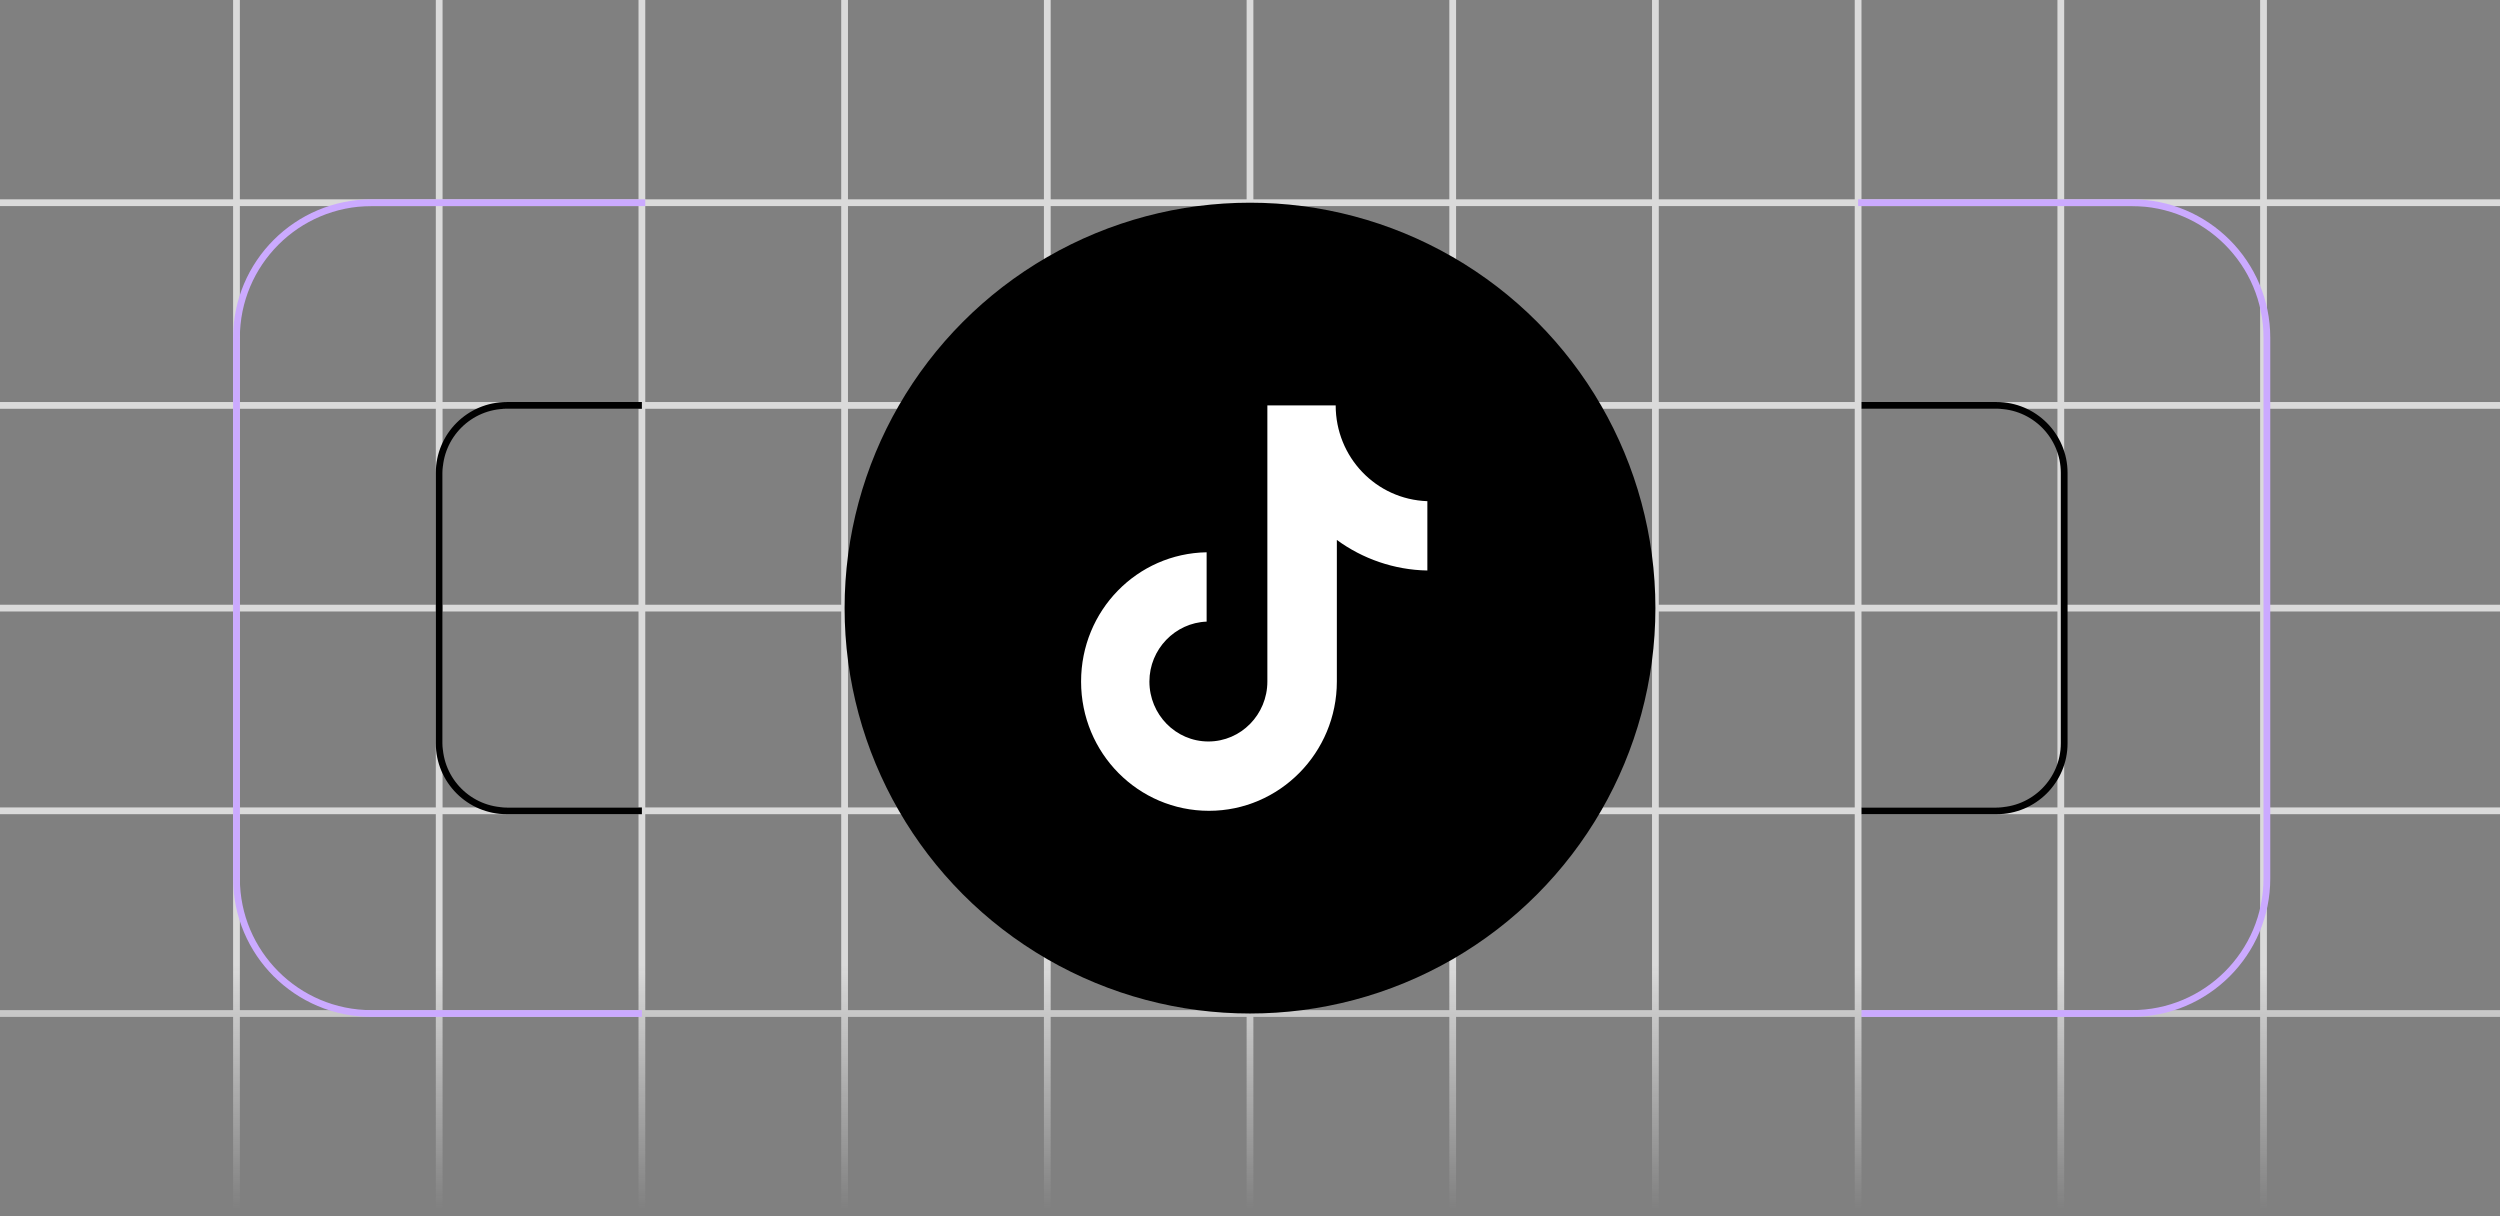 <svg width="370" height="180" viewBox="0 0 370 180" fill="none" xmlns="http://www.w3.org/2000/svg">
<rect x="0" y="0" width="370" height="180" fill="#808080" stroke="none"/>
<g clip-path="url(#clip0_1811_5352)">
<path fill-rule="evenodd" clip-rule="evenodd" d="M334.5 420.5V580H335.5V420.5H665V419.5H335.5V390.5H665V389.5H335.5V360.5H665V359.5H335.5V330.5H665V329.5H335.5V300.5H665V299.5H335.5V270.5H665V269.5H335.5V240.5H665V239.5H335.5V210.5H665V209.5H335.5V150.5H665V149.5H335.5V120.5H665V119.5H335.5L335.5 90.5H665V89.5H335.5V60.5H665V59.5H335.5V30.5H665V29.5H335.5V-380H334.5V29.5H305.5V-380H304.5V29.5H275.5V-380H274.5V29.5H245.5V-380H244.5V29.5H215.5V-380H214.5V29.5H185.5V-380H184.5V29.5H155.5V-380H154.5V29.5H125.5V-380H124.5V29.5H95.5V-380H94.5V29.5H65.5V-380H64.5V29.5H35.5V-380H34.5V29.5H-295V30.5H34.5V59.5H-295V60.5H34.5V89.5H-295V90.5H34.5L34.5 119.5H-295V120.5H34.5V149.5H-295V150.5H34.5V209.5H-295V210.5H34.5V239.5H-295V240.5H34.5V269.5H-295V270.5H34.5V299.5H-295V300.5H34.5V329.5H-295V330.5H34.5V359.5H-295V360.5H34.5V389.5H-295V390.5H34.5V419.5H-295V420.5H34.5V580H35.5V420.5H64.5V580H65.5V420.5H94.5V580H95.5V420.5H124.5V580H125.5V420.5H154.5V580H155.5V420.5H184.5V580H185.5V420.5H214.5V580H215.5V420.5H244.5V580H245.5V420.5H274.5V580H275.5V420.5H304.5V580H305.5V420.5H334.5ZM35.5 419.5H64.5V390.5H35.5V419.5ZM35.5 389.5H64.5V360.5H35.5V389.5ZM35.5 359.5H64.5V330.5H35.5V359.5ZM35.5 329.5H64.5V300.5H35.5V329.5ZM35.5 299.5H64.5V270.5H35.5V299.5ZM35.5 269.5H64.5V240.5H35.5V269.5ZM35.5 239.5H64.5V210.5H35.5V239.5ZM35.5 209.5H64.5V150.5H35.5V209.5ZM35.5 149.5H64.5V120.5H35.5V149.5ZM35.5 119.5H64.5L64.5 90.5H35.5L35.5 119.5ZM35.5 89.5H64.5V60.5H35.5V89.5ZM35.5 59.5H64.5V30.5H35.5V59.5ZM65.5 59.5V30.5H94.5V59.5H65.5ZM65.5 89.5V60.5H94.5V89.5H65.5ZM65.5 119.5L65.5 90.5H94.5L94.5 119.5H65.5ZM65.5 149.5V120.5H94.5V149.5H65.5ZM65.5 209.5V150.5H94.5V209.5H65.5ZM65.5 239.5V210.5H94.5V239.5H65.5ZM65.5 269.5V240.5H94.5V269.5H65.5ZM65.5 299.5V270.5H94.5V299.5H65.5ZM65.5 329.5V300.5H94.5V329.5H65.5ZM65.5 359.5V330.5H94.5V359.5H65.5ZM65.5 389.5V360.5H94.5V389.5H65.5ZM65.5 419.5V390.5H94.5V419.5H65.5ZM95.5 419.5H124.5V390.5H95.5V419.5ZM95.5 389.5H124.5V360.5H95.5V389.5ZM95.5 359.5H124.5V330.5H95.5V359.5ZM95.5 329.5H124.5V300.5H95.5V329.5ZM95.5 299.5H124.5V270.5H95.5V299.5ZM95.5 269.5H124.5V240.5H95.5V269.5ZM95.5 239.5H124.5V210.5H95.5V239.5ZM95.5 209.5H124.5V150.5H95.5V209.5ZM95.5 149.5H124.5V120.5H95.5V149.5ZM95.5 119.5H124.5L124.5 90.5H95.5L95.5 119.5ZM95.5 89.5H124.5V60.5H95.5V89.5ZM95.5 59.5H124.5V30.5H95.5V59.5ZM125.5 59.5V30.5H154.5V59.5H125.5ZM125.5 89.5V60.5H154.5V89.5H125.5ZM125.5 119.5L125.5 90.5H154.5L154.5 119.5H125.5ZM125.5 149.5V120.5H154.5V149.5H125.5ZM125.5 209.5V150.5H154.5V209.5H125.5ZM125.5 239.5V210.5H154.5V239.5H125.5ZM125.5 269.5V240.5H154.5V269.5H125.5ZM125.5 299.5V270.5H154.5V299.5H125.5ZM125.5 329.5V300.5H154.5V329.5H125.5ZM125.5 359.5V330.5H154.5V359.5H125.5ZM125.5 389.5V360.5H154.5V389.5H125.5ZM125.5 419.5V390.5H154.5V419.5H125.5ZM155.5 419.5H184.5V390.5H155.5V419.5ZM155.5 389.5H184.5V360.5H155.5V389.5ZM155.5 359.5H184.5V330.5H155.5V359.5ZM155.5 329.5H184.5V300.5H155.5V329.5ZM155.5 299.5H184.5V270.5H155.5V299.5ZM155.5 269.5H184.5V240.5H155.5V269.5ZM155.5 239.5H184.5V210.5H155.5V239.5ZM155.5 209.5H184.5V150.5H155.5V209.5ZM155.5 149.5H184.5V120.5H155.5V149.5ZM155.5 119.5H184.5L184.5 90.5H155.5L155.5 119.5ZM155.5 89.5H184.5V60.5H155.5V89.5ZM155.5 59.5H184.5V30.5H155.5V59.5ZM185.5 59.5V30.5H214.5V59.5H185.5ZM185.5 89.5V60.5H214.5V89.5H185.5ZM185.5 119.5L185.5 90.5H214.5L214.5 119.5H185.5ZM185.5 149.5V120.5H214.5V149.5H185.5ZM185.5 209.5V150.5H214.5V209.5H185.5ZM185.5 239.5V210.5H214.5V239.5H185.5ZM185.5 269.5V240.5H214.5V269.5H185.5ZM185.5 299.5V270.5H214.5V299.5H185.5ZM185.5 329.5V300.5H214.5V329.5H185.5ZM185.5 359.5V330.5H214.5V359.5H185.5ZM185.5 389.5V360.5H214.5V389.5H185.5ZM185.5 419.5V390.5H214.5V419.5H185.5ZM215.5 419.5H244.5V390.5H215.5V419.5ZM215.5 389.5H244.5V360.5H215.5V389.5ZM215.5 359.5H244.5V330.5H215.5V359.5ZM215.5 329.5H244.5V300.5H215.5V329.5ZM215.5 299.5H244.5V270.5H215.5V299.5ZM215.5 269.5H244.5V240.5H215.5V269.5ZM215.5 239.5H244.5V210.5H215.5V239.5ZM215.5 209.5H244.5V150.5H215.5V209.5ZM215.5 149.5H244.5V120.5H215.5V149.5ZM215.5 119.5H244.5L244.5 90.5H215.5L215.5 119.5ZM215.5 89.5H244.5V60.5H215.5V89.5ZM215.5 59.5H244.5V30.5H215.5V59.5ZM245.5 59.5V30.5H274.5V59.5H245.5ZM245.5 89.5V60.5H274.5V89.5H245.5ZM245.5 119.5L245.5 90.5H274.5L274.5 119.5H245.5ZM245.5 149.5V120.5H274.5V149.5H245.5ZM245.5 209.5V150.5H274.5V209.5H245.5ZM245.5 239.5V210.5H274.5V239.5H245.5ZM245.5 269.5V240.5H274.5V269.5H245.5ZM245.5 299.5V270.5H274.5V299.5H245.5ZM245.5 329.5V300.5H274.5V329.5H245.5ZM245.5 359.5V330.5H274.5V359.5H245.5ZM245.5 389.5V360.5H274.5V389.5H245.5ZM245.5 419.5V390.5H274.5V419.5H245.5ZM275.5 419.5H304.5V390.5H275.5V419.5ZM275.5 389.5H304.5V360.5H275.5V389.5ZM275.5 359.5H304.5V330.5H275.5V359.5ZM275.5 329.5H304.5V300.5H275.5V329.5ZM275.5 299.5H304.5V270.5H275.5V299.5ZM275.5 269.5H304.5V240.5H275.5V269.5ZM275.5 239.5H304.5V210.5H275.5V239.5ZM275.5 209.5H304.5V150.5H275.5V209.5ZM275.5 149.5H304.5V120.5H275.5V149.5ZM275.5 119.5H304.5L304.5 90.5H275.5L275.5 119.5ZM275.5 89.5H304.5V60.5H275.5V89.5ZM275.5 59.5H304.5V30.5H275.5V59.5ZM305.5 59.5V30.5H334.5V59.5H305.5ZM305.5 89.5V60.5H334.5V89.5H305.5ZM305.5 119.5L305.5 90.5H334.5L334.5 119.5H305.5ZM305.5 149.5V120.5H334.5V149.5H305.5ZM305.5 209.5V150.5H334.5V209.5H305.5ZM305.5 239.5V210.5H334.5V239.5H305.5ZM305.5 269.5V240.5H334.5V269.5H305.5ZM305.5 299.5V270.5H334.5V299.5H305.5ZM305.5 329.5V300.5H334.5V329.5H305.5ZM305.5 359.5V330.5H334.5V359.5H305.5ZM305.5 389.5V360.5H334.5V389.5H305.5ZM305.5 419.5V390.5H334.5V419.5H305.5Z" fill="url(#paint0_linear_1811_5352)"/>
<path d="M95 60H75C69.477 60 65 64.477 65 70V110C65 115.523 69.477 120 75 120H95" stroke="black"/>
<path d="M95.5 30H55C43.954 30 35 38.954 35 50V130C35 141.046 43.954 150 55 150H95" stroke="#CBAAFF"/>
<path d="M275.5 60H295.5C301.023 60 305.5 64.477 305.5 70V110C305.5 115.523 301.023 120 295.5 120H275.5" stroke="black"/>
<path d="M275 30H315.5C326.546 30 335.5 38.954 335.5 50V130C335.5 141.046 326.546 150 315.5 150H275.5" stroke="#CBAAFF"/>
<circle cx="185" cy="90" r="60" fill="black"/>
<path d="M197.681 60H187.57V100.869C187.57 105.739 183.68 109.739 178.841 109.739C174.001 109.739 170.112 105.739 170.112 100.869C170.112 96.087 173.914 92.174 178.581 92V81.739C168.297 81.913 160 90.348 160 100.869C160 111.478 168.47 120 178.927 120C189.384 120 197.854 111.391 197.854 100.869V79.913C201.657 82.696 206.324 84.348 211.25 84.435V74.174C203.645 73.913 197.681 67.652 197.681 60Z" fill="white"/>
</g>
<defs>
<linearGradient id="paint0_linear_1811_5352" x1="185" y1="2" x2="185" y2="179" gradientUnits="userSpaceOnUse">
<stop stop-color="#DADADA"/>
<stop offset="0.795" stop-color="#DADADA"/>
<stop offset="1" stop-color="#DADADA" stop-opacity="0"/>
</linearGradient>
<clipPath id="clip0_1811_5352">
<rect width="370" height="180" fill="white"/>
</clipPath>
</defs>
</svg>
